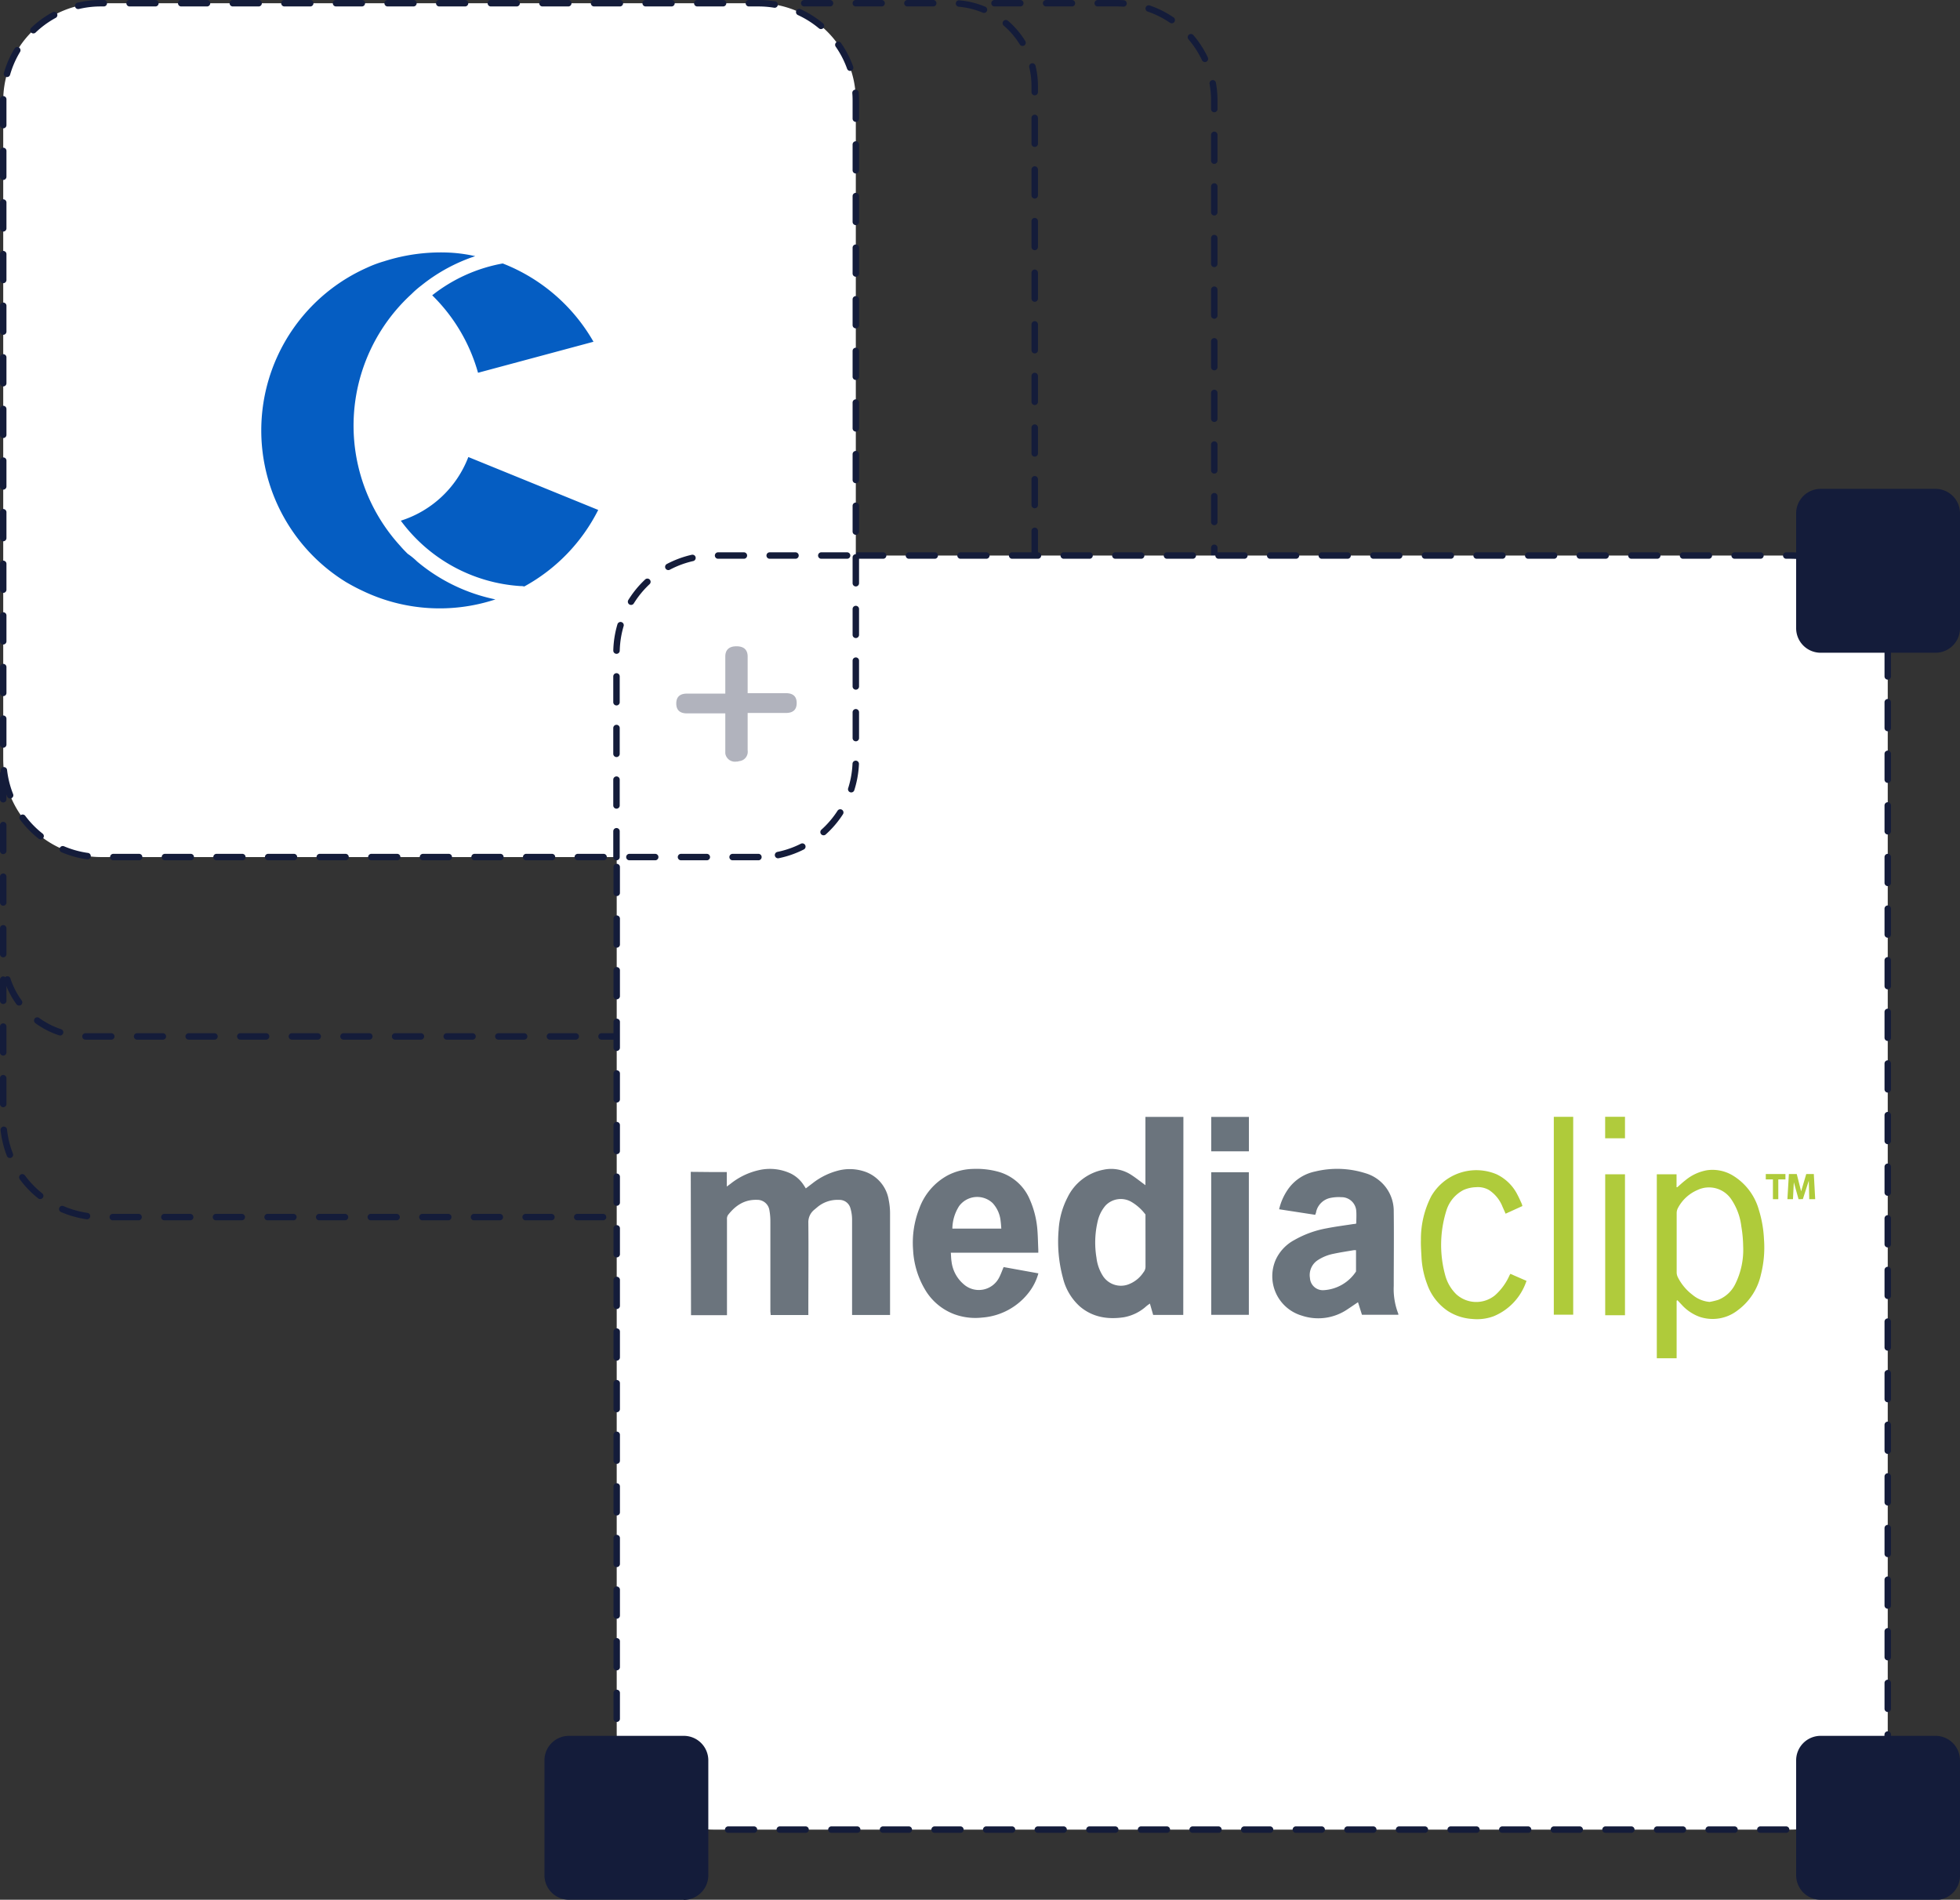 <svg xmlns="http://www.w3.org/2000/svg" viewBox="0 0 455.75 441.65"><rect x="0" y="0" width="455.75" height="441.65" fill="#333333" stroke="none"/><defs><style>.cls-1{fill:none;}.cls-1,.cls-2{stroke:#141c3a;stroke-linecap:round;stroke-linejoin:round;stroke-width:1.5px;stroke-dasharray:6 6;}.cls-2{fill:#fff;}.cls-3{fill:#141c3a;}.cls-4{fill:#055dc2;}.cls-5{fill:#b1b3bd;}.cls-6{fill:#6b747d;}.cls-7{fill:#6a747d;}.cls-8{fill:#afcb3a;}.cls-9{fill:#afcb3b;}.cls-10{fill:#b0cb3c;}</style></defs><g id="Layer_2" data-name="Layer 2"><g id="Logos"><path class="cls-1" d="M231.25.75h28.5a22.6,22.6,0,0,1,22.6,22.7h0v236.8a22.66,22.66,0,0,1-22.6,22.7H23.45a22.75,22.75,0,0,1-22.7-22.7v-32.5"/><path class="cls-1" d="M187,.75h34.3a19.25,19.25,0,0,1,19.3,19.3h0v201.6a19.25,19.25,0,0,1-19.3,19.3H20.05a19.25,19.25,0,0,1-19.3-19.3v-42.3"/><path class="cls-2" d="M199.35,129.15h217a22.6,22.6,0,0,1,22.6,22.7h0v250.8a22.66,22.66,0,0,1-22.6,22.7H166a22.6,22.6,0,0,1-22.6-22.7h0V199.25"/><path class="cls-3" d="M450.05,151.75h-26.7a5.7,5.7,0,0,1-5.7-5.7h0v-26.7a5.7,5.7,0,0,1,5.7-5.7h26.7a5.7,5.7,0,0,1,5.7,5.7h0v26.7a5.7,5.7,0,0,1-5.7,5.7Z"/><path class="cls-3" d="M450.05,441.65h-26.7a5.7,5.7,0,0,1-5.7-5.7h0v-26.7a5.7,5.7,0,0,1,5.7-5.7h26.7a5.7,5.7,0,0,1,5.7,5.7h0V436a5.63,5.63,0,0,1-5.7,5.7Z"/><path class="cls-3" d="M159,441.65h-26.7a5.7,5.7,0,0,1-5.7-5.7h0v-26.7a5.7,5.7,0,0,1,5.7-5.7H159a5.7,5.7,0,0,1,5.7,5.7h0V436a5.76,5.76,0,0,1-5.7,5.7Z"/><path class="cls-2" d="M176.35,199.25H23.45a22.75,22.75,0,0,1-22.7-22.7V23.35A22.66,22.66,0,0,1,23.45.75h152.9A22.6,22.6,0,0,1,199,23.45h0v153.2a22.64,22.64,0,0,1-22.6,22.6Z"/><path class="cls-4" d="M97,130.55a41.25,41.25,0,0,0,18.2,8.8,41.38,41.38,0,0,1-30.9-2c-1.3-.6-2.6-1.3-3.8-2a41.4,41.4,0,0,1,4.8-73.1,27.4,27.4,0,0,1,4-1.5,43.24,43.24,0,0,1,15.6-2,36,36,0,0,1,5.6.8A40,40,0,0,0,98,66.35a22,22,0,0,0-2.3,2,41.45,41.45,0,0,0-2.6,58.6c.5.6,1.1,1.2,1.7,1.8A15.9,15.9,0,0,1,97,130.55Zm14.2-43.9,26.8-7.2a41.78,41.78,0,0,0-21.1-18.2,37.08,37.08,0,0,0-16.4,7.4A40.51,40.51,0,0,1,111.15,86.65Zm27.9,31.9-30.2-12.3a24.82,24.82,0,0,1-15.7,14.8,37.53,37.53,0,0,0,27.8,15.2,2.77,2.77,0,0,1,.9.1,41.62,41.62,0,0,0,17.2-17.8Z"/><path class="cls-5" d="M171.25,177.05a2.26,2.26,0,0,1-2.6-1.9v-9.3h-8.9c-1.7,0-2.5-.8-2.5-2.3s.8-2.3,2.5-2.3h8.9v-8.6c0-1.6.9-2.4,2.6-2.4s2.6.8,2.6,2.4v8.5h8.9c1.7,0,2.5.8,2.5,2.3s-.8,2.3-2.5,2.3h-8.9v8.7a2.19,2.19,0,0,1-2,2.5A1.27,1.27,0,0,1,171.25,177.05Z"/><path class="cls-1" d="M143.35,199.25v-47.4a22.66,22.66,0,0,1,22.6-22.7h33.3"/><path class="cls-6" d="M160.62,272.43l5.07.05H169v3.37l.89-.66a16.23,16.23,0,0,1,6.51-3.14,11.39,11.39,0,0,1,7.57.82,7.61,7.61,0,0,1,2.94,2.69c.15.21.28.44.46.72l1.59-1.21a16.16,16.16,0,0,1,6.21-3,10.76,10.76,0,0,1,5.49.17,8.38,8.38,0,0,1,6,6.79,15.82,15.82,0,0,1,.3,3.22c0,7.58,0,15.15,0,22.73,0,.23,0,.46,0,.73h-8.83v-.86c0-7.12,0-14.25,0-21.38a9.37,9.37,0,0,0-.4-2.63,2.63,2.63,0,0,0-2.64-1.89,7.28,7.28,0,0,0-5.06,1.71l-.73.61a3.71,3.71,0,0,0-1.34,2.94c.07,6.84,0,13.67,0,20.51v1h-8.76c0-.32-.07-.65-.07-1q0-10.37,0-20.74a14.12,14.12,0,0,0-.22-2.6,2.83,2.83,0,0,0-2.88-2.44c-2.94-.1-5.07,1.35-6.78,3.57a1.72,1.72,0,0,0-.21,1q0,10.41,0,20.83v1.41h-8.36Z"/><path class="cls-6" d="M275.14,305.69h-7l-.76-2.64c-.3.22-.57.4-.82.61a10.56,10.56,0,0,1-5.26,2.58c-3.73.55-7.24,0-10.19-2.5a13,13,0,0,1-3.95-6.64,32.28,32.28,0,0,1-1-11.2,18.82,18.82,0,0,1,2.05-7.49,11.8,11.8,0,0,1,8.41-6.48,8.51,8.51,0,0,1,6.32,1.14c1.15.73,2.22,1.6,3.4,2.46V259.65h8.83Zm-8.79-23.34a11.18,11.18,0,0,0-3.21-2.9,4.9,4.9,0,0,0-6.09.83,8.48,8.48,0,0,0-1.81,3.65,21.43,21.43,0,0,0-.28,8.48,10,10,0,0,0,1.53,4.28,5,5,0,0,0,5.62,2,7.19,7.19,0,0,0,3.76-2.88,2.1,2.1,0,0,0,.49-1.45c0-1.08,0-2.16,0-3.24Z"/><path class="cls-7" d="M315.37,284.45c0-1,.07-1.91,0-2.82a3.43,3.43,0,0,0-3.49-3.31,9.59,9.59,0,0,0-2.51.17,4.29,4.29,0,0,0-3.32,3.17c0,.18-.09.36-.14.53a1.39,1.39,0,0,1-.1.23l-8.38-1.29a13.39,13.39,0,0,1,2-4.55,10.19,10.19,0,0,1,6.38-4.23,21.66,21.66,0,0,1,11.65.39,9.14,9.14,0,0,1,6.62,8.87c.07,5.78,0,11.56,0,17.34a15.88,15.88,0,0,0,1.07,6.5s0,.1,0,.21h-8.46l-.92-2.92c-.84.56-1.63,1.11-2.44,1.64a12.07,12.07,0,0,1-10.68,1.46,9.55,9.55,0,0,1-6-13,9.9,9.9,0,0,1,4.34-4.57,23.58,23.58,0,0,1,7.48-2.71c2.07-.41,4.16-.67,6.25-1C314.92,284.57,315.09,284.52,315.37,284.45Zm-.06,6.2a3.6,3.6,0,0,0-.57,0c-1.56.27-3.12.5-4.66.83a10.31,10.31,0,0,0-3.58,1.43,4.13,4.13,0,0,0-1.9,4.22,3,3,0,0,0,3.2,2.81,9.67,9.67,0,0,0,7.51-4.34Z"/><path class="cls-6" d="M241.43,291.23H221.09c.06.72.06,1.39.16,2a8.22,8.22,0,0,0,2.83,5.33,5.3,5.3,0,0,0,8.2-1.47c.42-.78.71-1.63,1.09-2.52l8.08,1.46a12.67,12.67,0,0,1-2.1,4.28,15.09,15.09,0,0,1-11,6,14.27,14.27,0,0,1-6.32-.73,13.31,13.31,0,0,1-7-5.89,20,20,0,0,1-2.71-9.07,21.8,21.8,0,0,1,1.47-9.76,14.25,14.25,0,0,1,6.59-7.62,13.39,13.39,0,0,1,5.86-1.49,19.14,19.14,0,0,1,5.79.63,11.16,11.16,0,0,1,7.43,6.5,21.53,21.53,0,0,1,1.78,7.33c.1,1.36.12,2.73.18,4.1C241.44,290.61,241.43,290.87,241.43,291.23Zm-8.6-5.6c-.05-.63-.08-1.2-.16-1.76a7.18,7.18,0,0,0-1.86-4.18,5.23,5.23,0,0,0-7.79.7,9.93,9.93,0,0,0-1.57,5.24Z"/><path class="cls-8" d="M389.86,302.4v13.37h-4.61V273h4.59v3l.18,0c.61-.53,1.2-1.09,1.84-1.58a10.79,10.79,0,0,1,5.11-2.37,9.15,9.15,0,0,1,6.13,1.34,13.64,13.64,0,0,1,5.9,7.95,27.06,27.06,0,0,1,1.17,6.74,25.6,25.6,0,0,1-.71,8.23,14.07,14.07,0,0,1-5.4,8.31,9.48,9.48,0,0,1-8.85,1.52,10.42,10.42,0,0,1-4.17-2.81l-1-1.06Zm7.67.27a16.33,16.33,0,0,0,2-.48,7.46,7.46,0,0,0,3.93-3.61,17.89,17.89,0,0,0,1.87-8.86,30,30,0,0,0-.43-4.63,14.21,14.21,0,0,0-2.31-6.24,6.24,6.24,0,0,0-7.92-2.18,9.24,9.24,0,0,0-4.5,4.16,2.51,2.51,0,0,0-.3,1.2q0,6.93,0,13.85a2.59,2.59,0,0,0,.27,1.05,11.72,11.72,0,0,0,3.41,4.09A7.12,7.12,0,0,0,397.53,302.67Z"/><path class="cls-9" d="M354,280.38l-3.91,1.78c-.25-.58-.47-1.08-.7-1.58a8.27,8.27,0,0,0-3.17-3.93,5.17,5.17,0,0,0-3-.65,7.66,7.66,0,0,0-2.91.65,8,8,0,0,0-3.92,4.57,26.68,26.68,0,0,0-.28,15.47,9.68,9.68,0,0,0,2.48,4.17,6.9,6.9,0,0,0,9.05.26,13.45,13.45,0,0,0,3.36-4.63l.2-.35,3.76,1.64c-.19.48-.34.92-.54,1.34a13.37,13.37,0,0,1-7.18,6.91,11.11,11.11,0,0,1-4.92.6,11.84,11.84,0,0,1-5.59-1.8,12.51,12.51,0,0,1-4.87-6.26,20.64,20.64,0,0,1-1.33-6.39c-.07-1.32-.17-2.64-.13-3.95a21.72,21.72,0,0,1,2.4-10.13A12.11,12.11,0,0,1,348,273a10.49,10.49,0,0,1,4.87,4.8c.35.65.64,1.33.95,2A5.47,5.47,0,0,1,354,280.38Z"/><path class="cls-7" d="M281.64,272.52h8.75v33.15h-8.75Z"/><path class="cls-8" d="M361.3,259.64h4.51v46H361.3Z"/><path class="cls-10" d="M373.25,273h4.6v32.76c-.78,0-3.89,0-4.6,0Z"/><path class="cls-7" d="M290.4,267.66h-8.76v-8h8.76Z"/><path class="cls-10" d="M373.24,259.63h4.61v5h-4.61Z"/><polygon class="cls-8" points="415.16 272.94 413.5 272.94 412.25 272.94 410.59 272.94 410.59 274.19 412.25 274.19 412.25 278.79 413.5 278.79 413.5 274.19 415.16 274.19 415.16 272.94"/><polygon class="cls-8" points="416.91 278.79 415.62 278.79 415.96 272.94 417.79 272.94 418.81 276.96 420 272.94 421.76 272.94 422.08 278.79 420.7 278.79 420.59 274.48 419.21 278.77 418.21 278.79 417.11 274.85 416.91 278.79"/></g></g></svg>